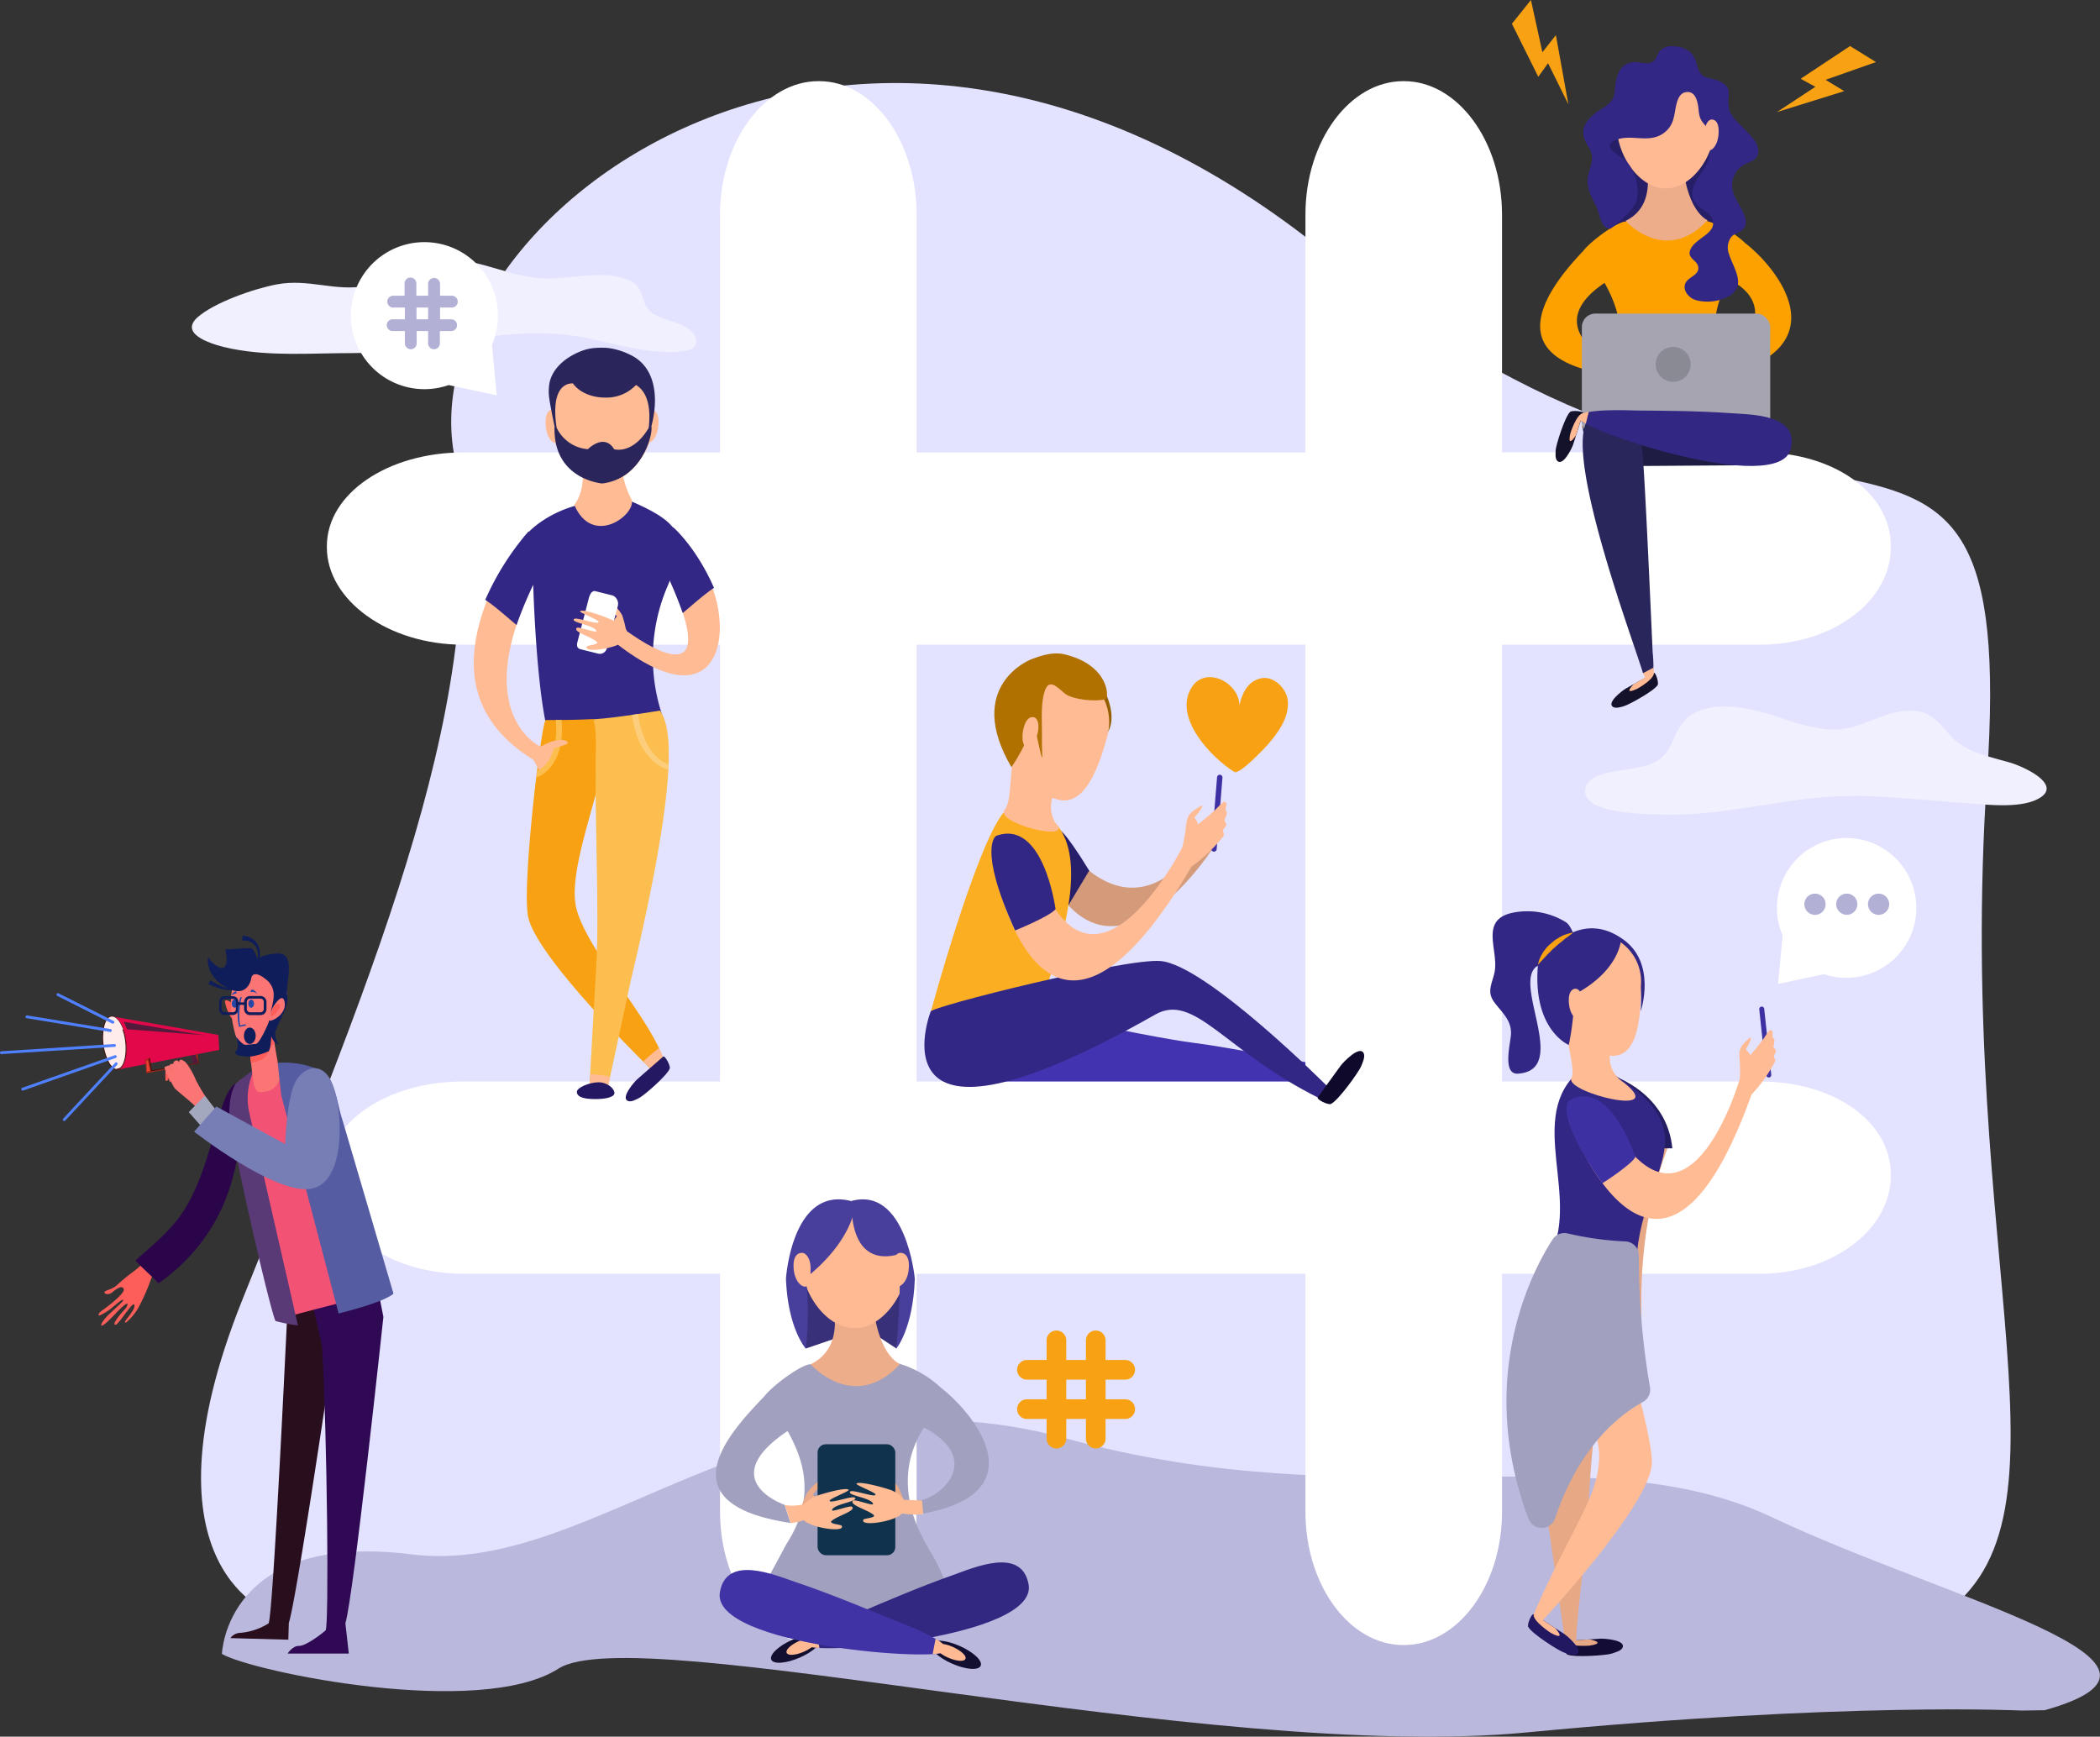 <svg xmlns="http://www.w3.org/2000/svg" viewBox="0 0 480.7 397.56"><rect x="0" y="0" width="480.7" height="397.56" fill="#333333" stroke="none"/><defs><style>.cls-1{isolation:isolate;}.cls-2{fill:#e3e3ff;}.cls-3{fill:#bab8dd;}.cls-4{fill:#080617;}.cls-5{fill:#4234b0;}.cls-6{fill:#fff;}.cls-7{fill:#261e66;}.cls-8{fill:#fca100;}.cls-9{fill:#1e1c42;}.cls-10{fill:#edad8a;}.cls-11{fill:#ffba94;}.cls-12{fill:#a5a4b0;}.cls-13{fill:#322785;}.cls-14{fill:#29265b;}.cls-15{fill:#322783;}.cls-16{fill:#14122b;}.cls-17{fill:#8a8a94;}.cls-18{fill:#ffbb94;}.cls-19{fill:#2a255b;}.cls-20{fill:#f8a113;}.cls-21{fill:#fcbe4f;}.cls-22{fill:#fcce7b;}.cls-23{fill:#241863;}.cls-24{fill:#38317a;}.cls-25{fill:#ff4f65;}.cls-26{fill:#a1a0bf;}.cls-27{fill:#130f30;}.cls-28{fill:#322881;}.cls-29{fill:#4033a6;}.cls-30{fill:#483f9c;}.cls-31{fill:#ebab88;}.cls-32{fill:#10324d;}.cls-33{fill:#130d36;}.cls-34{fill:#e6a885;}.cls-35,.cls-42{fill:none;stroke:#3d30a3;stroke-linecap:round;stroke-linejoin:round;}.cls-35{stroke-width:1.14px;}.cls-36{fill:#251d63;}.cls-37{fill:#3d30a3;}.cls-38{fill:#221761;}.cls-39{fill:#945f00;}.cls-40{fill:#d49b7b;}.cls-41{fill:#281f6b;}.cls-42{stroke-width:1.24px;}.cls-43{fill:#fcae23;}.cls-44{fill:#0f0a2b;}.cls-45{fill:#b07100;}.cls-46{fill:#f0f0ff;}.cls-47{fill:#b2b0d4;}.cls-48{fill:#fd5e5a;}.cls-49{fill:#2b0549;}.cls-50{fill:#290e1e;}.cls-51{fill:#2f0954;}.cls-52{fill:#f25274;}.cls-53{fill:#593a76;}.cls-54{fill:#fc7575;}.cls-55{fill:#0f1d5b;}.cls-56{fill:#2846a6;}.cls-57{fill:#555ca2;}.cls-58{fill:#521b3b;}.cls-59{fill:#e3084a;}.cls-60,.cls-62{fill:#ffeceb;}.cls-61{fill:#420b07;}.cls-62{mix-blend-mode:multiply;}.cls-63{fill:#a52919;}.cls-64{fill:#510c07;}.cls-65{fill:#e84134;}.cls-66{fill:#a3a8bf;}.cls-67{fill:#777db5;}.cls-68{fill:#4f80ff;}</style></defs><title>Recurso 2@4iv</title><g class="cls-1"><g id="Capa_2" data-name="Capa 2"><g id="OBJECTS"><path class="cls-2" d="M62.77,369.56s-32.21-9.83-7.3-72c31.33-78.17,57.56-140,48.39-194s92.48-133.1,200.32-45.11S462.26,66.94,454.83,178s23.59,171.55-12.32,193S62.77,369.56,62.77,369.56Z"/><path class="cls-3" d="M462.82,391.58s-40.46-2-113.23,5S145.78,370.51,127.8,382s-70,.71-77-3.38c0,0,.83-28.13,43.34-22.8s81.6-45.23,149.91-26.53,120.64-1.26,161.47,18,101.75,33.21,62.52,44.21"/><path class="cls-4" d="M309.63,247.77c-.35.6-3.41,1-3.39.42,0,0,.31-8.89.32-8.91,0-1,1-6.61,2.88-5.24.7.51.92,2,1.09,2.78C310.82,238.17,310.61,246.13,309.63,247.77Z"/><path class="cls-5" d="M213.83,244.45s6.11-11.08,7-17.13c3.13,1.83,41.31,10,52.29,11.39,9.53,1.21,23.73,4.35,33.26,5.61l-.17,3.26-27.28,1.52C244.25,249.38,216.56,247.28,213.83,244.45Z"/><path class="cls-6" d="M402.82,147.58c17,0,30-10.15,30-22.29V125c0-12.14-13-21.46-30-21.46h-59V49.18c0-17-10.25-30.6-22.4-30.6h-.24c-12.15,0-22.36,13.58-22.36,30.6v54.4h-89V49.18c0-17-10.14-30.6-22.28-30.6h-.25c-12.14,0-22.47,13.58-22.47,30.6v54.4H105.93c-17,0-31.11,9.32-31.11,21.46v.25c0,12.14,14.1,22.29,31.11,22.29h58.89v100H105.93c-17,0-31.11,9.16-31.11,21.3v.25c0,12.14,14.1,22.45,31.11,22.45h58.89v54.48c0,17,10.33,30.52,22.47,30.52h.25c12.14,0,22.28-13.5,22.28-30.52V291.58h89v54.48c0,17,10.21,30.52,22.36,30.52h.24c12.15,0,22.4-13.5,22.4-30.52V291.58h59c17,0,30-10.31,30-22.45v-.25c0-12.14-13-21.3-30-21.3h-59v-100Zm-104,100h-89v-100h89Z"/><polygon class="cls-7" points="379.5 17.86 365.38 31.76 370.2 47.3 368.67 52.29 385.68 67.15 392.47 58.56 394.13 52.39 394.72 45.02 394.72 35.91 393.41 23.74 385.59 17.58 379.5 17.86"/><path class="cls-8" d="M399.47,55.63a22.21,22.21,0,0,0-8.59-5c-2.67-.92-15.94.1-18.77.08-1.8,0-7.84,4.33-9.7,6.73-6.33,6.67-21.39,24.19,6,28.33l1.2-2.36s-17.8-8.24-2.32-18.65c3.64,6.52,5.8,14.2-.12,23.48-.56.88-4.68,9.54-5.29,9.5l40,2.35c-1.5-3.27-2.62-6.76-4.52-9.82A37.5,37.5,0,0,1,395,85.9C421.07,79,406.81,61.32,399.47,55.63ZM394.2,83.48l.35,1.37C390.74,75.41,393,68.57,395.92,64,410,71.44,394.2,83.48,394.2,83.48Z"/><path class="cls-9" d="M399.51,106.51l-30.65.21c-5,1.29-9.61-13.55-4.3-13.55l16.93,2.31,21-1.42C406,94.06,403,106.51,399.51,106.51Z"/><path class="cls-10" d="M375.86,34.48s4.83,11.93-3.75,16.08c0,0,9.12,10.24,18.77-.15,0,0-5.36-1.94-5.9-15.93Z"/><path class="cls-11" d="M392.47,29.25c0,6.16-5,13.88-11.16,13.88s-11.15-7.72-11.15-13.88a11.16,11.16,0,0,1,22.31,0Z"/><rect class="cls-12" x="362.09" y="71.78" width="43.12" height="27.97" rx="3.1"/><path class="cls-13" d="M398.17,38.47a6.4,6.4,0,0,1,1-.72c1-.59,2.59-.91,3.1-2.1,1.6-3.73-5.69-7.33-6.45-10.62-.71-3.09,1.31-5.07-2.71-6.65-1.23-.49-2.67-.32-3.64-1.38s-1-2.44-1.5-3.55c-.86-2-3.09-2.91-5.2-2.87a3.81,3.81,0,0,0-2.77,1c-.89,1-.68,2.27-2.17,2.74-1.17.37-2.63-.16-3.84-.1-2.61.15-3.68,2.19-4.12,4.51-.53,2.86.51,3.9-3.64,6.47a9.06,9.06,0,0,0-3.4,3.33c-.86,1.61-.28,3.4.63,4.84,1.59,2.52.89,3.74.17,6.42-.78,2.86.61,5.13,1.84,7.64.83,1.69.88,5,3.2,4.9,0,0,5.41-4,6-6.49a10.35,10.35,0,0,0-2.37-8.87c-1.15-1.25-6.27-3.4-2.36-4.95,2.9-1.16,6.07.2,9-.64a5.86,5.86,0,0,0,4.19-4.49c.48-1.63.49-5.25,2.59-5.75,2.47-.58,2.94,2.33,3.11,4.11.27,2.69,1,2.53,2.53,4.88,1,1.51.17,5.15-.41,6.79-.92,2.61-3.73,4.69-3.56,7.62.18,3.37,4.3,3.35,4.73,6.25s-4.46,3.87-5.29,6.65c-.5,1.67,1.51,2.12,1.86,3.46.52,2-2,2.36-2.81,3.78-.94,1.72.78,3.55,2.23,4a10.26,10.26,0,0,0,7.34-.72c4.61-2.43,1.36-6.48.27-9.94a4.09,4.09,0,0,1,.58-3.77c.83-1,2.32-1,3-2.18,1.31-2.36-1.87-5.56-2.49-7.85A5.41,5.41,0,0,1,398.17,38.47Z"/><path class="cls-11" d="M393.41,30c0,2.95-1.32,4.45-2.24,4.45s-1-2-1-3.84.74-3.25,1.65-3.25S393.41,28.16,393.41,30Z"/><path class="cls-14" d="M375.89,103c.53,3,2.2,41.87,2.41,46.31a29.3,29.3,0,0,1,.17,3.5c-.18,2.86-1.47,1.9-2.38,1.29-2.07-7-17.59-48.33-12.94-57.52,1.56-3.08,5.73-3.27,8.68-1A11.34,11.34,0,0,1,375.89,103Z"/><path class="cls-15" d="M361.22,95.55c.51-2.16,11.94-1.59,13.24-1.58,7.21.07,14.42.1,21.62.61,4.71.33,15.72.23,13.86,8.13C407.3,113.9,360.62,98.07,361.22,95.55Z"/><path class="cls-16" d="M359.4,94.3c.44-.42,3.18-.18,3,.3,0,0-2.29,7.14-2.3,7.16-.26.82-2.36,5.17-3.68,3.69-.48-.54-.34-1.79-.31-2.46C356.19,101.85,358.18,95.44,359.4,94.3Z"/><path class="cls-11" d="M363.68,94.23,363,97s-.52-.27-1.19-.7l-1.06,3.36s-2.14,3.29-1.26-.54c0,0,1.35-4.31,2.89-4.55Z"/><path class="cls-16" d="M379.44,156.83c.32-.5-.43-3-.87-2.79l-6.45,3.61c-.73.41-4.51,3.27-2.84,4.21.62.35,1.79,0,2.42-.2C372.79,161.38,378.57,158.21,379.44,156.83Z"/><path class="cls-11" d="M378.53,152.81l-2.44,1.3a6.06,6.06,0,0,1,.47,1L374,156.6s-2.76,2.68.76,1.08c0,0,3.89-2.14,3.82-3.64Z"/><path class="cls-17" d="M387,83.41a4,4,0,1,1-4-4A4,4,0,0,1,387,83.41Z"/><path class="cls-13" d="M144.64,114.83c-2.77-1.2-10.27.15-13.17,1-10.21,3-19,12.28-9.41,18.13,0,0,.77,28.72,4.42,37,8.43-3.78,25.43-6.3,25.43-6.3a41.56,41.56,0,0,1,1-30.72C157.1,123.94,157.39,120.32,144.64,114.83Z"/><path class="cls-18" d="M132,101s3.59,9.07-.55,14.57c4.17,9.7,14,2.37,13.17-1.1-1.35-2.47-2.64-6-2.89-13.47Z"/><path class="cls-18" d="M149.56,93.9a11.88,11.88,0,0,0-23.43-.07c-.72.21-1.24,1.1-1.24,2.76,0,3.13,1.27,4.73,2.16,4.75,1.88,4.92,6,9.3,10.79,9.3s8.94-4.42,10.82-9.36c.94-.29,2.08-1.86,2.08-4.69C150.74,95.06,150.25,94.19,149.56,93.9Z"/><path class="cls-19" d="M149.11,97.56c1.55-5.86,1.34-13.37-4.81-16.32a15.93,15.93,0,0,0-5.13-1.58,17.92,17.92,0,0,0-3,0,10.68,10.68,0,0,0-2.82.6c-3.3,1.21-6.66,3.59-7.53,7.21a10.84,10.84,0,0,0-.1,3.64c.21,1.74,1.22,6.49,1.22,6.49-.44,12.2,10.92,13.08,10.92,13.08C146.81,109.59,149.49,99.72,149.11,97.56Zm-8.54,5.27c-2.3-3.78-6,0-6,0a8.67,8.67,0,0,1-7.16-4.93c-1.54-10.27,3.08-10.14,3.73-10.13,1.36,1.92,4.12,3.24,7.35,3.24a9.29,9.29,0,0,0,7.08-2.87c1.25.69,3.73,2.9,2.92,9.82C144.76,104.19,140.57,102.83,140.57,102.83Z"/><path class="cls-20" d="M131.72,206.88c-1.75-11.53,11-36.9,5.47-40.61a6.22,6.22,0,0,1-1.34-1.66c-5.94.29-10.91.21-10.91.21-.93-.16-5.52,37.49-4.06,45,1.87,9.59,28.51,35.32,28.51,35.32l2.71-1.92C149.62,233.86,133.17,216.41,131.72,206.88Z"/><path class="cls-18" d="M147.28,243c1.31,1.31,2.11,2.08,2.11,2.08l2.71-1.92a19.69,19.69,0,0,0-1.23-3.22A30.18,30.18,0,0,0,147.28,243Z"/><path class="cls-21" d="M151.08,162.66s-10,1.7-15.23,2c1,3.27.34,10,.49,10-.17,12.32.83,34.94.17,45.91-.57,9.52-1.06,19-1.6,28.58l4,.82,5.55-25.8C156.55,173.5,153,165.64,151.08,162.66Z"/><path class="cls-18" d="M134.91,249.13l4,.82s.29-1.36.74-3.44a22.74,22.74,0,0,0-4.51-.59Z"/><path class="cls-22" d="M153,176.16l0-1.21c-.24,0-5.68-1.76-6.91-11.51l-1.4.2C146.1,174.55,152.7,176.13,153,176.16Z"/><path class="cls-18" d="M128.11,170.14c-4.26.68-4.43.77-4.43.77s-15.56-7.11-2.42-35.41c-1.52-2.47-3.24-4.94-5-7.41a52.47,52.47,0,0,0-4.59,8.84c-5,12.66-5.94,26.91,10.43,37l1.62,3C128.51,173.54,128.11,170.14,128.11,170.14Z"/><path class="cls-13" d="M124.89,128.44,121,121.63a61.8,61.8,0,0,0-9.92,15.68c2.5,1.69,4.79,3.81,7.16,5.77A93,93,0,0,1,124.89,128.44Z"/><path class="cls-18" d="M143.23,145.05c.34-.81-.81-4.21-.81-4.21a9.06,9.06,0,0,0-2.59-2.88s-1.92-1,1.36,3.12c0,0-1.52,1.89-.94,2.68.43.59,2.08,2.68,2.9,1.44Z"/><path class="cls-6" d="M138.84,148.61a1.64,1.64,0,0,1-2,1l-4-1c-.79-.21-.86-.88-.65-1.69l2.6-10c.21-.82.71-1.8,1.5-1.59l4,1a2.1,2.1,0,0,1,1.16,2.29Z"/><path class="cls-18" d="M162.92,134.18c-1.37-3.44-5.71-7-7.28-9.46-1.8,2.47-.83,5.56-2.35,8,11.4,25.05-3.09,16.54-9.81,11.75-.13-.69-.87-1.13-2.84-2.3-.65-.39-6.79-2.85-7.82-2.3-.6.33,4.68,2.1,4.2,2.6s-5.19-1.29-5.64-.76c-.77.89,4.82,1.38,5.12,2.76.12.56-4.11-1.14-4.5-.73-.86.92,3.07,1.91,4.55,3.12.89.72-2,.81-2.2,1.11-.8,1.33,4.27.85,7.1-.37C163.82,164.76,167.81,146.46,162.92,134.18Z"/><path class="cls-23" d="M153.31,244.6c.22-.59-1.11-3.07-1.51-2.72l-5.94,5.19c-.68.59-4,4.41-2,5,.72.23,1.86-.43,2.48-.74C147.38,250.81,152.71,246.23,153.31,244.6Z"/><path class="cls-23" d="M140.65,250.22c0,1-2.26,1.38-4.3,1.38s-4.3-.23-4.3-1.65c0-1,2.91-2.19,4.95-2.19S140.65,249.2,140.65,250.22Z"/><path class="cls-13" d="M149.66,125.69l4.42-5s5.21,4.42,9.36,13.88c-2.5,1.69-4.79,3.81-7.16,5.76A93.34,93.34,0,0,0,149.66,125.69Z"/><path class="cls-21" d="M122.73,178l.19-1.54c.23-.07,5.15-1.87,4.3-11.67l1.33,0C129.5,175.81,123,178,122.73,178Z"/><path class="cls-18" d="M123.89,170.9a12.12,12.12,0,0,1,2.58-1.21,9,9,0,0,1,2.19-.31c.77,0,2,.67.77,1.1a39.06,39.06,0,0,1-4.68,1.27Z"/><polygon class="cls-24" points="184.74 282.35 181.64 297.11 184.44 308.71 198.1 304.04 205.21 308.71 207.76 291.91 197.39 275.5 190.71 276.75 184.74 282.35"/><path class="cls-25" d="M182.8,348l0,.09,0-.09Z"/><path class="cls-26" d="M210,349.54c-4.15-10.3-1.7-17.75,1.5-22.75,14.08,7.45,3.44,16.82-2.19,16.85l.27,3.14c28.56-4.37,13.69-23,5.79-29.11a24.31,24.31,0,0,0-9.37-5.45c-2.92-1-17.39.12-20.47.08-2,0-8.54,4.73-10.57,7.34-6.91,7.28-23.88,24.52,6,29,0,0-1.35-4.11-1.34-4.14-.15-.07-16.15-5.6.66-16.91,3.27,5.83,5.42,12.53,2.52,20.33h0l0,.09a27.73,27.73,0,0,1-2.62,5.18c-.61,1-4.19,8-5.77,10.37,0,0,29.62,14.89,43.64,2.56-.59-1.33-2.86-7.37-4.94-10.71C212,353.78,210,349.54,210,349.54Z"/><path class="cls-10" d="M189.65,295s5.27,12.79-4.09,17.32c0,0,9.94,11.27,20.47-.05,0,0-5.85-2-6.44-17.27Z"/><path class="cls-11" d="M207.76,288.91c0,6.71-5.45,15.13-12.16,15.13s-12.16-8.42-12.16-15.13a12.16,12.16,0,0,1,24.32,0Z"/><path class="cls-27" d="M176.55,379.93c.49,1.11,3.43.89,6.58-.5s5.29-3.43,4.8-4.54-3.44-.89-6.59.5S176.05,378.82,176.55,379.93Z"/><path class="cls-28" d="M184.24,376.5c-.43-2.4,10.63-6.56,11.93-7.11,7.24-3.07,14.47-6.17,21.89-8.8,4.85-1.71,15.82-6.6,17.39,2.12C237.68,375,184.73,379.27,184.24,376.5Z"/><path class="cls-11" d="M183,375.63a9.07,9.07,0,0,1,2.21-.67,12.46,12.46,0,0,1,1.7-1.2l.67,3.5c-.74-.05-1.31-.11-1.77-.18a9.28,9.28,0,0,1-1.73,1c-1.89.84-3.68,1-4,.3S181.07,376.47,183,375.63Z"/><path class="cls-27" d="M224.48,381.34c-.49,1.11-3.44.88-6.58-.51s-5.29-3.42-4.8-4.54,3.44-.88,6.59.51S225,380.22,224.48,381.34Z"/><path class="cls-29" d="M216.79,377.87c.4-2.39-11.34-6.65-12.64-7.18-7.28-3-14.55-6-22-8.51-4.87-1.65-15.91-6.4-17.37,2.34C162.72,376.88,216.34,380.65,216.79,377.87Z"/><path class="cls-11" d="M218.07,377a8.6,8.6,0,0,0-2.21-.66,12.46,12.46,0,0,0-1.7-1.2l-.67,3.49c.74,0,1.31-.11,1.77-.18a8.75,8.75,0,0,0,1.73,1c1.89.84,3.68,1,4,.31S220,377.87,218.07,377Z"/><path class="cls-30" d="M195.6,276.75s-.77,7.53-11.16,15.79a67.93,67.93,0,0,1,0,16.17s-4.1-4.54-4.53-16c0,0,1.37-21.28,14.92-17.76Z"/><path class="cls-30" d="M195,276.75s11.15,6,11,15.35c0,0,0,7.36-.82,16.61,0,0,3.83-4.54,4.23-16,0,0-2-21.28-14.61-17.76Z"/><path class="cls-30" d="M195,276.75s-.41,12.95,10.08,10.55v-1.59S201.11,274.86,195,276.75Z"/><path class="cls-11" d="M181.64,289.68c0,3.22,1.58,4.86,2.67,4.86s1.25-2.24,1.25-4.2-.89-3.54-2-3.54S181.64,287.73,181.64,289.68Z"/><path class="cls-11" d="M208.06,289.68c0,3.22-1.59,4.86-2.68,4.86s-1.25-2.24-1.25-4.2.89-3.54,2-3.54S208.06,287.73,208.06,289.68Z"/><path class="cls-31" d="M206.73,344.85c1.06,0-1.09-4.38-1.09-4.38a11,11,0,0,0-3.12-3.07s-2.27-1.09,1.7,3.28c0,0-1.71,1.89-1,2.73.52.62,2.52,2.84,3.43,1.58C206.68,345,204.75,344.77,206.73,344.85Z"/><path class="cls-31" d="M183.59,346.25c-1.06,0,1.09-4.38,1.09-4.38a11,11,0,0,1,3.11-3.06s2.28-1.1-1.7,3.28c0,0,1.71,1.89,1,2.72-.53.62-2.52,2.84-3.43,1.59C183.64,346.35,185.57,346.18,183.59,346.25Z"/><rect class="cls-32" x="187.15" y="330.62" width="17.79" height="25.41" rx="1.88"/><path class="cls-18" d="M195.7,342.87c-.47-.55-5.3,1.26-5.77.77s4.91-2.32,4.29-2.65c-1.05-.56-7.37,1.35-8,1.74a11,11,0,0,0-2.27,1.63,11.17,11.17,0,0,1-4.3.18l1.34,4.14a16.23,16.23,0,0,0,3-.65c1.92,1.82,9.65,2.88,8.66,1.24-.19-.31-3.15-.4-2.24-1.14,1.51-1.23,5.52-2.25,4.64-3.19-.39-.42-4.72,1.32-4.6.75C190.77,344.28,196.48,343.78,195.7,342.87Z"/><path class="cls-18" d="M211.34,346.64l-.27-3.13-4.17-.18a6.55,6.55,0,0,0-2.45-2c-.66-.4-7.3-2.31-8.35-1.75-.63.34,4.78,2.14,4.28,2.65s-5.3-1.32-5.76-.77c-.78.91,4.92,1.41,5.23,2.82.13.57-4.2-1.17-4.6-.75-.87,1,3.14,2,4.65,3.2.91.74-2.05.82-2.24,1.13-1,1.69,7.16.53,8.8-1.38A24.51,24.51,0,0,0,211.34,346.64Z"/><path class="cls-33" d="M358.76,378.75c-.59-.27-1.27-3-.71-3.08l8.22-.54c.94-.07,6.17.3,5.08,2.16-.4.69-1.75,1-2.45,1.26C367.69,378.94,360.36,379.49,358.76,378.75Z"/><path class="cls-34" d="M360.61,375.5l3.28-.21s4.14.8-.13,1.44c0,0-4.95.36-5.71-1.06C358.05,375.67,360.49,375.08,360.61,375.5Z"/><line class="cls-35" x1="403.27" y1="231" x2="404.88" y2="246.09"/><path class="cls-34" d="M382.57,260.89s-7.64,15.35-6.83,41.34C375.74,302.23,356.35,268.42,382.57,260.89Z"/><path class="cls-36" d="M369.56,246.41s12,3.87,13.25,16.46h-4.73S369.91,254.66,369.56,246.41Z"/><path class="cls-34" d="M352.9,293.38s10.69,1.61,16.32,1.87c-1.38,3-5.3,38.88-5.56,49.1-.22,8.87-2.61,22.86-2.88,31.73l-2.41.39-3.72-25.8C346,303.47,350.55,296.15,352.9,293.38Z"/><path class="cls-13" d="M370.57,216.49s5.89,2.51,5,15c0,0,3.89-11.36-4.5-16.77Z"/><path class="cls-13" d="M359.65,247c2.07-1.86,8.08-2.1,10.42-.59,24.18,15.59.5,23.27,5,52.24-7.76-3.48-22.66-7.6-22.66-7.6C363.67,277.9,349.74,258.74,359.65,247Z"/><path class="cls-18" d="M371.28,234.67s-6.63,8.46.51,13.23c10.09,8-12.9,2.28-12.14-.91,1.24-2.28-1.65-9.24-1.42-15.48Z"/><path class="cls-18" d="M353.7,225.7c0,6.05,7.28,16,15.51,16,6.05,0,6.4-10,6.4-16a11,11,0,1,0-21.91,0Z"/><path class="cls-18" d="M366.05,333c-.14-11.64-18.17-35.79-12.93-40a5.62,5.62,0,0,0,1.14-1.77c6.39-.24,11.67-.77,11.67-.77,1-.23,12.45,36.88,12.2,44.45-.33,9.73-25.65,36.74-25.65,36.74l-1.64-1.59C359.73,349.43,366.17,342.61,366.05,333Z"/><path class="cls-13" d="M360.34,227.71a58.35,58.35,0,0,1-1.24,11.5s-8.57-3.53-7-18.92c0,0,8.23-12.81,19-5.55C371.11,214.74,371.11,222,360.34,227.71Z"/><path class="cls-13" d="M361.7,215.1c-1.75-.59-1.79-3-3.27-4A16.82,16.82,0,0,0,346,209c-7.42,1.75-2.81,8.67-3.92,13.7-.57,2.54-1.76,4.3-.11,6.62s4.08,4.13,3.9,7.46c-.11,2.09-2.06,9.28,1.63,9,11.31-.81-.18-18.76,3.6-23.91,1.83-2.49,4.88.86,6.71-1.18C359,219.31,358.79,214.22,361.7,215.1Z"/><path class="cls-18" d="M359.1,228.93c0,2.89,1.3,4.37,2.2,4.37s1-2,1-3.78-.73-3.18-1.63-3.18S359.1,227.17,359.1,228.93Z"/><path class="cls-20" d="M352.06,220.87a5.85,5.85,0,0,1,.53-1.72,6.54,6.54,0,0,1,.41-.78,6.71,6.71,0,0,1,.53-.82c.22-.26.42-.55.66-.82A6.92,6.92,0,0,1,355,216l.82-.71c.28-.22.6-.37.88-.56s.58-.33.86-.48a3.89,3.89,0,0,1,.81-.32,11.54,11.54,0,0,1,1.73-.46,13.09,13.09,0,0,1-1.39,1.1,6.21,6.21,0,0,0-.66.49c-.22.19-.45.39-.7.59a15.93,15.93,0,0,0-1.5,1.28c-.53.41-.95.94-1.42,1.36-.24.22-.42.46-.63.67s-.4.41-.56.61C352.52,220.31,352.06,220.87,352.06,220.87Z"/><path class="cls-26" d="M355.42,283.7c-4.36,6.72-17.82,31.39-5.53,64a3.22,3.22,0,0,0,6.06-.11c2.77-8.24,8.59-20.24,20.12-26.65a3.21,3.21,0,0,0,1.62-3.36,177.76,177.76,0,0,1-2.56-30.17,3.21,3.21,0,0,0-3.18-3.23,71.55,71.55,0,0,1-13.19-1.84A3.21,3.21,0,0,0,355.42,283.7Z"/><path class="cls-18" d="M406.07,241.71a8.73,8.73,0,0,0,.45-1.05c.08-.37-.61-.79-.56-1.17a6.1,6.1,0,0,0,.21-1.22c0-.6-.26-.32-.41-1s.33-1.33-.6-1.47c-.21,0-1.48,2-1.63,2.2-.93,1.23-1.88,2.41-2.91,3.55a3.6,3.6,0,0,0-1-1.27c1.87-3.3.94-2.7.94-2.7-2.44,2-2.5,2.83-2.37,4.79a29.3,29.3,0,0,1,.05,4.64s-12.49,43.15-30.9,7.47l-8.25,2.16s20.25,54.22,41.84-6.07a33.24,33.24,0,0,0,5.43-7.66C406.52,242.61,405.94,242.06,406.07,241.71Z"/><path class="cls-37" d="M359.1,252s-3.43,3.12,7.69,18.88c0,0,6.53-4.18,7.56-6C374.35,264.84,368.32,246.46,359.1,252Z"/><path class="cls-38" d="M349.82,372.43c-.31-.57.8-3.19,1.27-2.89L358,374c.79.51,4.76,3.94,2.77,4.77-.73.31-2-.22-2.72-.46C356.85,377.94,350.65,374,349.82,372.43Z"/><path class="cls-11" d="M353.25,370.94l2.75,1.79s2.83,3.12-1,1.08c0,0-4.18-2.68-3.94-4.27C351.09,369.54,353.4,370.53,353.25,370.94Z"/><path class="cls-39" d="M251.62,156s4.54,6.6,2.1,11.4c0,0-5.37,7.29-2.1-11.74"/><path class="cls-40" d="M244.56,194.34S260,217,276.5,189.89l2,3s-24.24,39.38-39.72,5.14Z"/><path class="cls-41" d="M242.23,189.89s.84-.81,7.1,9.42l-4.77,7.93S236.65,192,242.23,189.89Z"/><line class="cls-42" x1="279.21" y1="177.97" x2="277.88" y2="194.34"/><path class="cls-43" d="M229.58,186.17c2.58-1.56,8.94-.52,11.2,1.47,15.26,13.47-14.83,64-4.71,55.5-7.55-5.28-23-11.56-23-11.56S223.21,194.34,229.58,186.17Z"/><path class="cls-18" d="M246.77,176.14s-9.28,5-5.15,12.34c4.36,4.45-13.47.09-11.75-3,2-2,.94-10.12,3-16.57Z"/><path class="cls-18" d="M229.76,161.52c-1.71,6.31,3.37,19,12.31,21.5,6.56,1.86,9.76-8.46,11.47-14.77a12.28,12.28,0,0,0-8.79-14.8A12,12,0,0,0,229.76,161.52Z"/><path class="cls-13" d="M264.43,232.26c-66.3,37.64-51.4-.68-51.4-.68-.2-1.06,44.45-12.28,52.63-11.58,10.5.9,38.29,28.79,38.29,28.79l-1.81,2.69C280.34,240.71,273.5,227.1,264.43,232.26Z"/><path class="cls-18" d="M280,189.93a9.74,9.74,0,0,0,.69-1c.16-.38-.49-1-.36-1.36a6.54,6.54,0,0,0,.47-1.26c.1-.63-.21-.39-.24-1.09,0-.87.62-1.35-.35-1.7-.2-.07-2,1.85-2.17,2-1.24,1.12-2.49,2.18-3.82,3.19a3.91,3.91,0,0,0-.8-1.56c2.66-3.13,1.55-2.67,1.55-2.67-3,1.63-3.22,2.5-3.49,4.61a31.45,31.45,0,0,1-.88,4.95s-22,43.38-34.38,1.71l-9.21.63s10.6,61.77,45.74,2a35.65,35.65,0,0,0,7.32-7C280.33,191,279.82,190.27,280,189.93Z"/><path class="cls-13" d="M228,191.35S223.71,194,232.36,213c0,0,7.79-3.13,9.26-4.86C241.62,208.13,238.91,187.35,228,191.35Z"/><path class="cls-44" d="M304.65,252.72c-.62.3-3.4-1.05-3-1.54l5.23-7.22c.6-.82,4.53-4.92,5.32-2.73.29.81-.35,2.18-.65,2.91C311,245.43,306.38,251.91,304.65,252.72Z"/><path class="cls-45" d="M241.74,157.12c.78.51,1.57,1.33,2.14,1.74,1.85,1.34,7,1.83,9.17,1.2.89-.26.89-7.89-9.51-10.3-2.52-.58-5.27.3-7.66,1.24,0,0-15.24,6-4.36,24.62,0,0,3.77-5.34,5-10.5.1-.43,2.06,9.91,2.06,8.08-.08-2-.1-4-.08-6,0-2.82-.28-6.82.83-9.47C239.91,156.34,240.82,156.52,241.74,157.12Z"/><path class="cls-18" d="M234.37,166.45c-.82,3,.09,4.94,1,5.2s1.61-1.8,2.11-3.64.16-3.54-.76-3.8S234.87,164.61,234.37,166.45Z"/><path class="cls-46" d="M409.46,183.42l.13,0a98.4,98.4,0,0,1,16.73-1.2c8.06.22,16.06,1.1,24.09,1.67,4.73.33,12.73,1.31,16.73-1.38,4.75-3.18-4.4-7.23-7.25-8-4.66-1.32-9.59-2.36-12.84-5.52-2.79-2.72-4.39-6.19-9.53-6.3-6.5-.13-11.35,4.41-17.81,4.31s-12.26-3.09-18.33-4.45c-4.35-1-9.77-1.43-13.68.76-3.74,2.11-4.12,5.7-6.08,8.69-2.16,3.31-6.43,3.7-10.61,4.34-3.64.55-8.69,1.56-8.14,5.29.67,4.5,13.09,4.68,17,4.84C389.8,186.84,399.72,184.83,409.46,183.42Z"/><path class="cls-46" d="M45.19,72.66l-.18.17c-3.93,3.85,3.77,6.16,8,7,9,1.79,18.35,1,27.56,1,17.75,0,34.25-6.86,52.21-3.72,6.87,1.21,13.72,3.58,20.92,3.47,3.49-.06,6.72-.52,5.41-3.55-1.51-3.48-7.79-3.42-10.28-5.74s-1-5.49-4.92-7.19c-6-2.63-14,.16-20.48-.43-10.2-.93-18.26-7.21-28.67-2.71C91.14,62.53,88,64.66,83.9,65.44c-7.23,1.38-13.19-1.74-20.59-.33C57.89,66.15,49,69.29,45.19,72.66Z"/><path class="cls-20" d="M257.57,320.33h-4.5v-4.5h4.5a2.25,2.25,0,0,0,0-4.5h-4.5v-4.5a2.25,2.25,0,0,0-4.5,0v4.5h-4.5v-4.5a2.25,2.25,0,0,0-4.5,0v4.5h-4.5a2.25,2.25,0,0,0,0,4.5h4.5v4.5h-4.5a2.25,2.25,0,0,0,0,4.5h4.5v4.5a2.25,2.25,0,0,0,4.5,0v-4.5h4.5v4.5a2.25,2.25,0,0,0,4.5,0v-4.5h4.5a2.25,2.25,0,0,0,0-4.5Zm-13.5,0v-4.5h4.5v4.5Z"/><path class="cls-20" d="M294.82,160.82c-.06-2.94-3-6-5.89-5.59-3.59.56-4.78,4.1-5.22,6.29,0-5.21-7.67-9.24-10.91-4.2-4.41,6.86,4.51,16.16,9.75,19.4,1.14.7,7.06-5.56,7.66-6.27C292.52,167.76,294.9,164.59,294.82,160.82Z"/><path class="cls-6" d="M112.61,78.92a16.83,16.83,0,1,0-9.91,9.23l11,2.35Z"/><path class="cls-47" d="M103.43,73.09h-2.7V70.4h2.7a1.35,1.35,0,0,0,0-2.7h-2.7V65A1.35,1.35,0,1,0,98,65V67.7h-2.7V65a1.35,1.35,0,1,0-2.69,0V67.7H90a1.35,1.35,0,1,0,0,2.7h2.69v2.69H90a1.35,1.35,0,1,0,0,2.69h2.69v2.7a1.35,1.35,0,1,0,2.69,0v-2.7H98v2.7a1.35,1.35,0,1,0,2.69,0v-2.7h2.7a1.35,1.35,0,0,0,0-2.69Zm-8.09,0V70.4H98v2.69Z"/><path class="cls-6" d="M422.8,191.83a16,16,0,0,0-14.74,22.33L407,225.24,417.54,223a16,16,0,1,0,5.26-31.16Z"/><path class="cls-47" d="M417.89,207a2.43,2.43,0,1,1-2.43-2.43A2.43,2.43,0,0,1,417.89,207Z"/><circle class="cls-47" cx="422.74" cy="206.99" r="2.43"/><path class="cls-47" d="M432.45,207a2.43,2.43,0,1,1-2.43-2.43A2.43,2.43,0,0,1,432.45,207Z"/><path class="cls-48" d="M23.5,299.9c.06,0,5.19-3.74,4.83-4.79s-1.78,0-2.62.72-1.94.38-1.79-.05,1.74-.51,3-1.72a40.56,40.56,0,0,1,4-3.25s1-.8,2.42-2.18c.7,1.08,1.49,2.11,2.28,3.14l-.89.6a48.6,48.6,0,0,1-3,6.91,12.8,12.8,0,0,1-2.84,3.45.18.18,0,0,1-.26-.24c.72-1.13,2.57-3,2.07-3.92-.36,0-.8.52-2.25,2.45a16.55,16.55,0,0,1-1.84,2.22c-1.14.21.41-1.74,1.14-2.59s1.66-1.71,1.37-2.21c-.1-.17-1.27.77-2.55,2.14-4.65,5-3.92,2.44-1.48.16,2.23-2.07,3.27-3,3.14-3.2-.3-.06-.84.35-2.47,1.72a11.77,11.77,0,0,1-3,1.89C22.17,301,23,300.26,23.5,299.9Z"/><path class="cls-49" d="M42.94,275.71c6.41-11.49,7-25.91,11.27-27.82,2.25-1.44.83,10.69.85,12.29-.87,4.6-1.54,21.39-18.78,33.63-.73-1-4.58-4.24-5.23-5.27C33.67,286,39.57,281.76,42.94,275.71Z"/><path class="cls-48" d="M37.86,244.45v2.49c0,1,.74.52,1-.9,0,0-.39,1.15,0,1.55s1.32-1.9,1.32-1.9.17,1.14.61,1.14.78-1.48.78-1.48.24.83.71.83.77-1.28.48-2.05a2.45,2.45,0,0,0-1.38-1.32c-.07.07-.05.3-.19.43a5.62,5.62,0,0,1-1.44.41l-.29-.08-.72.47-.16-.07Z"/><path class="cls-50" d="M76.26,309.13S68,365.55,66.11,371.55L66,375.36,52.73,375a2.9,2.9,0,0,1,2.33-1.21,14.58,14.58,0,0,0,6.4-2.15c1.06-.93,4.53-75.79,4.53-75.79l13.2-3Z"/><path class="cls-51" d="M87.76,301.46s-6.82,64-8.7,70.15l.78,6.92-14,0s1.12-1.79,2.62-1.75,5-2.6,6.07-3.55c.8-.73.39-44-.81-65.13l-2.58-11.36,15.12-2.91Z"/><path class="cls-52" d="M59.5,283.56c-4.51-16.91-7.76-33.11-4.67-36.21a50.85,50.85,0,0,1,7.09-3.57c3.23-1,8.7-.62,13.9,8,4.74,7.84,7.94,31.44,10.94,44.18-9.23,2.42-10.32,2.63-19.27,5C66.56,298,60.92,288.88,59.5,283.56Z"/><path class="cls-53" d="M54,248s-1.4,1.78-1.51,6.5S62.29,302,63.11,302.42a36.54,36.54,0,0,0,5.09,1L57.07,254.77a15,15,0,0,1,1.24-10.11h0Z"/><path class="cls-54" d="M56.86,238.29l.94,7.88c.16,1.75.48,3.91,1.86,3.84.35,0,.71-.06,1.08-.11A3.72,3.72,0,0,0,64,245.65c-.46-3-1.53-7.93-1.5-10.55C62.52,230.82,56.88,236.11,56.86,238.29Z"/><path class="cls-48" d="M62.46,235.1c.06-4.28-5.58,1-5.6,3.19l.61,5.05a13.43,13.43,0,0,0,2.39-.75c1.68-.72,1.8-3,2.8-3.57l.17,0A27.38,27.38,0,0,1,62.46,235.1Z"/><path class="cls-55" d="M48.17,224.4c1.82,1.21,5.38,3,6.72,1.22-1.2,2-5.14.66-7.19-.35Z"/><path class="cls-48" d="M53.41,229.83s-2.24-1.76-1.87-.23,1.48,4.82,2.66,3.53S53.41,229.83,53.41,229.83Z"/><path class="cls-54" d="M58,222.44c-.3.31-3.63.05-4.74,3.63s.1,11.82,2.21,14,4.53.85,6.43-2.86,5.57-8.47,2.91-12C63.41,223.33,58,222.44,58,222.44Z"/><path class="cls-55" d="M54,237.27s1,2.41,0,3.42,2.79,1.41,4.06,1.06a15.43,15.43,0,0,0,3.4-1.09c.85-.65.91-8.94.18-7S59.23,239,58.52,239s-1.63.18-2.35.18S54,237.27,54,237.27Z"/><path class="cls-55" d="M57.5,224c-.32,1.89-2.13,4.48-6.41,1.62s-3.42-6.45-3.42-6.45,2.17,3,3.5,2.35.39-4.16.39-4.16,4.84-.35,5.75-.34,1.81,3,1.81,3-.61-1.33,4.17-1.74,1.94,7,2.47,9.62S63,235.05,63,236.56a4.09,4.09,0,0,0,.77,2.46s-1,.25-1.92-2.4.79-6.55.8-8.57A4.47,4.47,0,0,0,60.6,224C59.88,223.38,57.81,222.14,57.5,224Z"/><path class="cls-54" d="M62.5,230.57s-1.77,3.35-.53,3.09,3.69-2,3.16-4.37S62.5,230.57,62.5,230.57Z"/><path class="cls-48" d="M62.5,230.57s1.08-1.07,1.44-.69c.84.88-1.93,3.36-1.93,2.7A9.07,9.07,0,0,1,62.5,230.57Z"/><path class="cls-56" d="M58.16,229.76c0,.52-.3.93-.66.93s-.65-.42-.65-.94.3-.92.66-.92S58.16,229.25,58.16,229.76Z"/><path class="cls-56" d="M54.35,229.74c0,.51-.29.93-.66.93s-.65-.42-.64-.94.29-.92.66-.92S54.36,229.23,54.35,229.74Z"/><path class="cls-56" d="M57.52,226.55l-.2.59a1.5,1.5,0,0,1,1.62.51S58.32,226.42,57.52,226.55Z"/><path class="cls-56" d="M53.06,227.83a2.75,2.75,0,0,1,1.18-.46l-.25-.46S53.06,227.32,53.06,227.83Z"/><path class="cls-55" d="M53.42,228.05H51.37a1.26,1.26,0,0,0-1.19,1.33V231a1.27,1.27,0,0,0,1.18,1.35h2a1.28,1.28,0,0,0,1.2-1.34V229.4A1.28,1.28,0,0,0,53.42,228.05ZM54,231a.68.68,0,0,1-.64.72h-2a.68.68,0,0,1-.63-.73v-1.59a.68.68,0,0,1,.64-.72h2a.68.68,0,0,1,.64.72Z"/><path class="cls-55" d="M59.64,228H57.26a1.38,1.38,0,0,0-1.39,1.36V231a1.37,1.37,0,0,0,1.38,1.38h2.38A1.37,1.37,0,0,0,61,231.05v-1.64A1.39,1.39,0,0,0,59.64,228Zm.73,3a.74.74,0,0,1-.75.73H57.24a.75.75,0,0,1-.74-.75v-1.63a.75.75,0,0,1,.75-.74l2.38,0a.74.74,0,0,1,.74.74Z"/><path class="cls-56" d="M54.72,235.1a12.6,12.6,0,0,1,.27-6.71.16.16,0,1,1,.3.08,15.2,15.2,0,0,0-.33,6.25c.94-.14,1.28-.38,1.34-.11S55.94,234.79,54.72,235.1Z"/><rect class="cls-55" x="54.36" y="229.46" width="1.65" height="0.58" transform="translate(1.26 -0.3) rotate(0.31)"/><path class="cls-55" d="M55.46,214.22a4.14,4.14,0,0,1,3.56,2,5.12,5.12,0,0,1,.43,2.92l-.17,1L59,220a9.6,9.6,0,0,0,0-1.82,3,3,0,0,0-3.51-2.81Z"/><path class="cls-57" d="M63.56,243.31l.81,7.37,13.14,50s10.27-2.46,12.56-4.54c0,0-10.36-35.31-12-40.81-1.14-3.88-1.25-8.55-5.82-10.75A20,20,0,0,0,63.56,243.31Z"/><path class="cls-55" d="M58.53,237.12c0,1-.62,1.88-1.36,1.87s-1.35-.85-1.34-1.89.61-1.88,1.36-1.87S58.53,236.08,58.53,237.12Z"/><polygon class="cls-58" points="43.56 241.18 44.16 243.54 35.3 244.93 45.45 243.42 45.1 240.68 43.56 241.18"/><polygon class="cls-59" points="25.26 232.62 26.76 244.88 50.19 240.34 49.99 236.92 25.26 232.62"/><path class="cls-60" d="M25,243.23c.57,1,1.21,1.5,1.83,1.52h.16c1.95-.24,2.51-5.33,1.21-9a8.93,8.93,0,0,0-.69-1.5c-.62-1.05-1.33-1.58-2-1.5s-1.22.77-1.57,1.94A12.36,12.36,0,0,0,25,243.23Z"/><path class="cls-61" d="M23.53,239.06c.42,3.38,1.95,6,3.42,5.8s2.34-3.07,1.93-6.46-1.95-6-3.43-5.8S23.12,235.67,23.53,239.06Zm1.52,4.11a12.28,12.28,0,0,1-1-8.48c.33-1.1.86-1.78,1.46-1.85s1.29.45,1.87,1.45c2.11,3.57,1.66,10.07-.42,10.33C26.32,244.69,25.64,244.17,25.05,243.17Z"/><path class="cls-62" d="M25,243.23c.57,1,1.21,1.5,1.83,1.52-1.46-1.08-1.82-5.36-.37-7.91.61-1.07,1.22-1.27,1.74-1.12a8.93,8.93,0,0,0-.69-1.5c-.62-1.05-1.33-1.58-2-1.5s-1.22.77-1.57,1.94A12.36,12.36,0,0,0,25,243.23Z"/><path class="cls-58" d="M47.15,237c-.4.08-18.82-3.1-18.82-3.1l.78,1.72Z"/><path class="cls-63" d="M34,242.24l.58,3,10.79-1.9-.57-1.94.42-.09.26,2.11h0c-1.25.29-10.73,2-12,2.27l-.21-3.09Z"/><polygon class="cls-64" points="45.23 241.25 45.49 243.41 34.59 245.23 34.01 242.24 34.31 242.21 34.77 245 45.38 243.33 45.23 241.25"/><polygon class="cls-65" points="33.83 242.73 34.36 245.13 33.63 245.35 33.48 242.85 33.83 242.73"/><path class="cls-54" d="M39.9,249a44.25,44.25,0,0,1-2.27-4.51c-.07-.26.75-.52.91-.56s.92,1.49,1.08,1.45-1-1.19-.91-1.44a1,1,0,0,1,.66-.42c.3-.08,1.43,1.37,1.47,1.37.29,0-1.21-1-1.18-1.36s.12-.54.63-.78,1.94,1.73,2.2,1.73c.08,0-1.35-1.15-1.43-1.45s.25-.62.78-.3l.34.2c.92.6,2.5,3.76,2.62,4.24a41.65,41.65,0,0,0,4.71,7.22c-.16.19-3-.61-3.59.16C44.38,252.59,40.39,249.72,39.9,249Z"/><polygon class="cls-66" points="46.88 250.82 50.55 255.54 47.15 259.06 43.21 254.59 46.88 250.82"/><path class="cls-67" d="M49.51,253.31l-5.08,5.75S62.71,273.34,71,272.17s7.54-17.92,5.15-23.92-7.42-3.91-9,.48-1.88,13.17-1.88,13.17Z"/><path class="cls-68" d="M25.26,236.23H25.2L6.12,233.09a.32.32,0,1,1,.11-.64l19.08,3.13a.32.32,0,0,1,.27.37A.34.34,0,0,1,25.26,236.23Z"/><path class="cls-68" d="M.32,241.31A.33.33,0,0,1,0,241a.32.32,0,0,1,.3-.34L26.18,239a.33.33,0,0,1,.35.31.32.32,0,0,1-.31.34L.35,241.3Z"/><path class="cls-68" d="M5.2,249.66a.33.33,0,0,1-.31-.22.33.33,0,0,1,.2-.42l21.19-7.45a.32.32,0,1,1,.22.61L5.31,249.64Z"/><path class="cls-68" d="M14.7,256.62a.31.31,0,0,1-.22-.09.33.33,0,0,1,0-.46l11.89-12.78a.32.32,0,0,1,.46,0,.33.33,0,0,1,0,.46L14.94,256.51A.32.32,0,0,1,14.7,256.62Z"/><path class="cls-68" d="M25.85,234.33a.42.42,0,0,1-.15,0l-12.58-6.35a.32.32,0,1,1,.29-.58L26,233.71a.33.33,0,0,1-.14.62Z"/><polygon class="cls-20" points="406.77 25.65 422.15 20.86 417.88 18.27 429.42 14.21 423.49 10.54 412.18 18.03 415.54 19.87 406.77 25.65"/><polygon class="cls-20" points="359.01 23.89 356.15 8.04 353.06 11.96 350.44 0 346.08 5.44 352.12 17.58 354.36 14.47 359.01 23.89"/></g></g></g></svg>